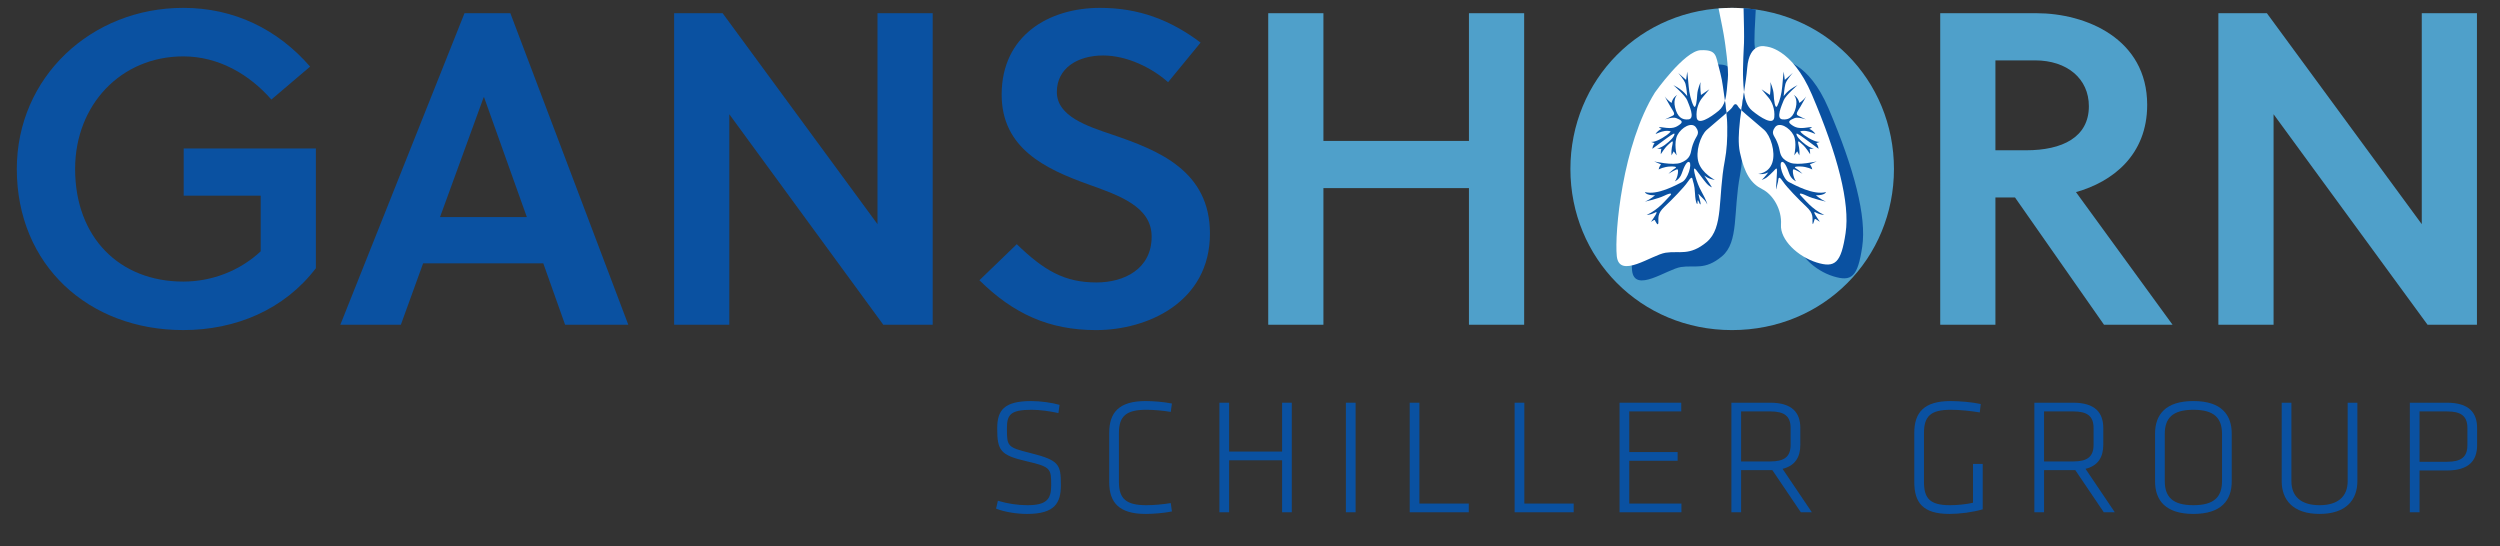<?xml version="1.0" encoding="UTF-8"?> <!-- Generator: Adobe Illustrator 16.0.0, SVG Export Plug-In . SVG Version: 6.00 Build 0) --> <svg xmlns="http://www.w3.org/2000/svg" xmlns:xlink="http://www.w3.org/1999/xlink" version="1.1" id="Ebene_1" x="0px" y="0px" width="636px" height="139px" viewBox="0 0 636 139" xml:space="preserve"><rect x="0" y="0" width="636" height="139" fill="#333333" stroke="none"/> <g> <path fill="#4FA0CA" d="M440.611,2c-23.321,0-41.1,18.342-41.1,40.987c0,22.644,17.778,40.987,41.1,40.987 c23.44,0,41.212-18.344,41.212-40.987C481.823,20.342,464.052,2,440.611,2"></path> <path fill="#0A51A1" d="M46.733,49.781V37.777H80.36v30.457C72.323,78.766,59.981,83.97,46.62,83.97 c-24.117,0-42.344-16.527-42.344-40.985C4.276,19.662,23.181,2,46.62,2c12.909,0,24.003,5.434,32.271,14.945l-9.854,8.379 c-5.547-6.34-13.358-10.981-22.417-10.981c-15.851,0-27.512,12.339-27.512,28.642c0,17.327,11.207,28.649,27.512,28.649 c7.246,0,14.379-2.717,19.7-7.699V49.781H46.733z"></path> <path fill="#0A51A1" d="M118.171,3.36h11.663l30.004,79.253h-16.077l-5.549-15.623h-30.57l-5.662,15.623H86.582L118.171,3.36z M111.946,55.215h22.078l-10.871-30.457h-0.113L111.946,55.215z"></path> <polygon fill="#0A51A1" points="224.71,82.613 185.536,29.06 185.536,82.613 171.495,82.613 171.495,3.36 183.836,3.36 223.237,57.027 223.237,3.36 237.277,3.36 237.277,82.613 "></polygon> <path fill="#0A51A1" d="M280.637,14.114c-6.567,0-11.776,3.283-11.776,9.286c0,6.227,7.813,8.718,14.153,10.868 c11.661,3.964,24.797,9.172,24.797,25.138c0,17.437-15.853,24.569-28.985,24.569c-12.002,0-21.061-4.19-29.664-12.68l9.507-9.173 c6.907,6.681,12.115,9.736,20.27,9.736c7.02,0,14.038-3.396,14.038-11.66c0-7.588-8.04-10.417-16.303-13.362 c-10.646-3.849-21.852-9.057-21.852-22.758c0-15.058,12.001-22.076,25.021-22.076c9.85,0,17.89,3.054,25.589,8.831l-8.267,10.077 C293.092,17.284,286.75,14.114,280.637,14.114"></path> <polygon fill="#4FA0CA" points="373.702,82.613 373.702,47.855 336.678,47.855 336.678,82.613 322.639,82.613 322.639,3.36 336.678,3.36 336.678,35.854 373.702,35.854 373.702,3.36 387.745,3.36 387.745,82.613 "></polygon> <path fill="#4FA0CA" d="M518.052,3.358c12.567,0,28.192,6.454,28.192,23.324c0,12.796-8.831,19.589-18.116,22.191l24.569,33.74 H535.26l-22.644-32.38h-4.981v32.38h-14.041V3.358H518.052z M515.445,38.231c9.173,0,15.965-3.282,15.965-11.21 c0-7.021-5.547-11.66-13.699-11.66h-10.076v22.87H515.445z"></path> <polygon fill="#4FA0CA" points="617.569,82.613 578.396,29.06 578.396,82.613 564.354,82.613 564.354,3.36 576.694,3.36 616.098,57.027 616.098,3.36 630.137,3.36 630.137,82.613 "></polygon> <path fill="#0A51A1" d="M473.744,62.813c1.147-7.661-1.992-19.808-8.568-35.227c-5.158-12.101-11.755-12.257-11.755-12.257 s-4.152-1.251-4.705,5.437c-0.161,1.913-0.48,4.056-0.823,6.249c-0.075,0.458-0.23,1.417-0.415,2.689 c-0.702-0.811-1.153-1.667-1.15-2.526c0.022-3.417,1.394-6.628,0.111-15.015c-0.276-1.809,0.057-6.376,0.223-9.737 c-1.695-0.237-3.432-0.372-5.199-0.405c0.147,1.634,0.374,3.691-0.44,3.76c1.065,4.119,1.428,13.233,0.908,18.227 c-0.003-0.008-0.005-0.02-0.006-0.026c0-0.002-0.002-0.013-0.002-0.013c-0.27-1.32-0.531-2.376-0.716-3.038 c-0.86-3.074-0.539-4.69-4.677-4.518c-4.141,0.171-11.622,10.747-11.622,10.747c-8.274,13.29-10.326,35.699-9.711,41.642 c0.614,5.938,8.925-0.337,12.427-0.87c3.501-0.536,6.094,0.912,10.441-2.724c4.352-3.634,2.818-11.294,4.603-20.672 c0.527-2.748,0.681-5.647,0.628-8.456c0.001-0.025,0.007-0.054,0.007-0.077c0.01-0.529-0.07-1.973-0.072-2.012l-0.006,0.003 c-0.04-0.554-0.095-1.152-0.16-1.763c0.596-0.494,1.259-0.965,1.992-1.393c0,0,0.934,0.49,2.1,1.135 c-0.062,0.478-0.13,0.971-0.195,1.492c-0.001-0.004-0.003-0.004-0.005-0.004c-0.014,0.102-0.077,0.646-0.097,0.822 c-0.005,0.032,0.004,0.062,0,0.093c-0.332,2.943-0.46,5.708-0.008,7.859c0.566,2.709,8.459,10.778,5.662,9.385 c2.76,1.377,5.053,5.184,4.795,9.046c-0.256,3.862,4.298,8.133,9.027,9.609C471.065,71.754,472.597,70.47,473.744,62.813 M444.106,28.079c-0.174-1.295-1.604-1.462-1.87-2.301C442.979,26.835,444.583,27.112,444.106,28.079"></path> <path fill="#FFFFFF" d="M439.411,32.44c0.002-0.023,0.008-0.053,0.008-0.077c0.009-0.527-0.072-1.971-0.075-2.013 c0,0-0.002,0.003-0.004,0.003c-0.194-2.686-0.711-6.264-1.031-8.34c0.007-0.044-0.17-1.197-0.268-1.672l-0.002-0.009v-0.002 c-0.272-1.322-0.531-2.376-0.718-3.04c-0.861-3.075-0.538-4.69-4.68-4.519c-4.138,0.173-11.622,10.747-11.622,10.747 c-8.269,13.289-10.321,35.703-9.709,41.64c0.614,5.942,8.927-0.331,12.428-0.868c3.502-0.536,6.093,0.912,10.441-2.72 c4.35-3.636,2.818-11.296,4.604-20.676C439.309,38.148,439.462,35.248,439.411,32.44"></path> <path fill="#FFFFFF" d="M460.953,24.074c-5.161-12.1-11.756-12.255-11.756-12.255s-4.153-1.251-4.704,5.438 c-0.158,1.913-0.481,4.055-0.823,6.245c-0.141,0.846-0.537,3.33-0.933,6.45c-0.002-0.002-0.004-0.002-0.005-0.002 c-0.014,0.103-0.077,0.646-0.1,0.824c-0.002,0.029,0.005,0.062,0,0.091c-0.328,2.943-0.458,5.706-0.006,7.861 c1.147,5.478,2.9,8.01,5.663,9.385c2.76,1.373,5.052,5.181,4.795,9.044c-0.258,3.862,4.298,8.13,9.027,9.608 c4.729,1.476,6.264,0.195,7.408-7.464C470.668,51.643,467.529,39.494,460.953,24.074"></path> <path fill="#FFFFFF" d="M437.203,2.146c0.612,2.938,1.326,6.492,1.55,8.146c0,0,1.135,7.342,0.796,9.943 c-0.209,1.639-0.207,3.647-0.724,5.358c0.123,0.868,0.302,2.231,0.392,3.146c0.684-0.598,1.215-1.086,1.37-1.302 c0.506-0.689,0.506-0.881,0.914-0.941c0.411,0.06,0.411,0.251,0.912,0.941c0.085,0.118,0.309,0.339,0.585,0.592l0.134-1.006 l0.296-2.004l0.248-1.577c-0.133-1.103-0.168-2.219-0.223-3.208c-0.158-2.737,0.218-9.281,0.218-9.281 c0.062-1.586-0.014-5.364-0.106-8.842C442.591,2.045,441.609,2,440.611,2C439.46,2,438.328,2.058,437.203,2.146"></path> <path fill="#0A51A1" d="M442.691,27.736c0.084,0.088,0.192,0.188,0.304,0.293C442.884,27.923,442.782,27.827,442.691,27.736"></path> <path fill="#0A51A1" d="M459.591,49.778c1.761,0.85,4.941,1.51,4.941,1.51c-1.354-0.536-2.58-1.607-2.58-1.607 c2.389,0.031,2.58-0.818,2.58-0.818c-3.21,0.85-7.93-1.791-9.439-2.548c-1.512-0.753-2.548-4.498-1.904-5.034 c0.646-0.533,1.463,1.323,1.966,2.833c0.505,1.508,1.731,2.013,1.731,2.013c-0.787-1.134-0.944-2.991-0.63-3.052 c0.314-0.062,2.298,1.134,2.298,1.134s-1.07-1.04-1.543-1.292c-0.473-0.253-0.85-0.598,0.944-0.566 c1.792,0.03,3.084,0.756,3.084,0.756c-0.064-0.6-0.598-1.291-0.598-1.291l1.729-0.755c0,0-4.751,1.102-6.733,0.347 c-1.982-0.757-2.453-1.827-2.673-3.021s-0.533-1.982-0.976-2.927c-0.441-0.941-1.322-1.603-0.227-3.082 c1.094-1.479,3.687,0.062,4.693,1.962c1.006,1.904,0.189,5.178,0.189,5.178c0.629-0.878,0.786-1.006,0.786-1.006l0.521,1.006 c0.173-1.633-0.235-2.483-0.301-3.209c-0.062-0.724,0.409-0.156,1.23,0.569c0.814,0.722,1.821,2.357,1.821,2.357 c0-0.914-0.157-1.384-0.157-1.384h1.102c0,0-0.567-0.159-1.287-0.536c-0.726-0.375-2.615-1.888-3.021-2.797 c-0.411-0.916,0.093-0.632,1.918,0.689c1.823,1.322,3.587,2.644,3.587,2.644c-0.062-0.817-0.567-1.447-0.567-1.447l0.911-0.314 c0,0-0.879,0.188-2.862-0.978c-1.98-1.163-2.138-1.698-2.138-1.698c2.045-0.628,4.404,1.26,3.681,0.411 c-0.723-0.85-1.415-1.039-1.415-1.039s1.793-0.693-0.471-0.347c-2.266,0.347-3.116,0-4.187-0.818 c-1.07-0.815,0.128-1.193,0.942-1.572c0.82-0.379,2.958,0.345,2.958,0.345s-1.416-0.628-2.107-1.006 c-0.691-0.376,0-1.164,0.629-2.232c0.629-1.071,1.479-2.645,1.479-2.645c-0.69,1.038-1.744,1.667-1.744,1.667 c-0.301-1.448-1.432-2.042-1.432-2.042s1.1,0.941,0.533,3.239c-0.566,2.295-1.614,3.202-3.43,2.99 c-1.73-0.204-0.125-3.618,0.348-4.847c0.471-1.225,3.524-3.867,3.524-3.867c-2.676,1.351-3.524,2.828-3.524,2.828 s0.156-2.108,0.44-3.144c0.285-1.04,1.887-2.801,1.887-2.801l-2.045,1.794l-0.282-2.108c0,0-0.253,2.17-0.376,3.837 c-0.128,1.667-0.631,3.683-1.229,4.847c-0.599,1.163-0.881-1.543-0.943-2.896c-0.062-1.351-0.849-3.116-0.849-3.116 c0.188,1.479-0.093,3.273-0.093,3.273l-2.143-1.448c0,0,0.977,1.167,1.794,2.141c0.819,0.974,1.657,2.841,1.449,4.98 c-0.212,2.142-3.442,0.127-5.624-1.676c-1.356-1.124-1.857-2.903-2.08-4.719l-0.25,1.574l-0.295,2.006l-0.138,1.008 c1.327,1.236,4.448,3.782,5.806,5.007c1.636,1.48,2.958,5.602,2.076,8.336c-0.883,2.739-3.592,2.877-3.592,2.877 c1.666,0.234,2.595-0.427,2.595-0.427c-0.786,1.102-1.698,1.966-1.698,1.966c1.132-0.472,1.132-0.472,2.171-1.429 c1.336-1.237,1.311-1.476,1.624-1.476c0.315,0-0.324,6.019-0.114,5.217c0.583-2.221,0.46-1.882,0.556-2.481 c0.095-0.596,0.377-0.629,1.259,0.692c0.882,1.322,3.963,4.5,5.851,6.26c1.891,1.763,1.543,2.801,1.574,3.999 c0.03,1.192,0.39-0.414,0.547-0.789c0.157-0.379,1.591,1.039,1.213,0.474c-0.377-0.565-2.013-2.799-0.941-2.202 c0.058,0.032,0.116,0.062,0.173,0.09c1.012,0.509,1.997,0.54,1.997,0.54c-3.115-1.418-5.033-3.999-5.821-4.752 C457.483,49.179,457.831,48.928,459.591,49.778"></path> <path fill="#0A51A1" d="M432.125,41.375c-0.881-2.735,0.44-6.856,2.076-8.336c1.292-1.164,4.177-3.523,5.597-4.817 c-0.175,0.16-0.368,0.332-0.581,0.518c-0.09-0.915-0.271-2.276-0.392-3.147l0,0c-0.299,1.002-0.776,1.904-1.583,2.571 c-2.182,1.803-5.409,3.818-5.62,1.676c-0.21-2.139,0.629-4.006,1.447-4.98c0.816-0.974,1.793-2.141,1.793-2.141l-2.139,1.448 c0,0-0.283-1.794-0.093-3.273c0,0-0.786,1.765-0.854,3.116c-0.061,1.354-0.346,4.06-0.939,2.896 c-0.601-1.164-1.102-3.18-1.229-4.847c-0.127-1.667-0.378-3.837-0.378-3.837l-0.285,2.108l-2.044-1.794 c0,0,1.607,1.762,1.888,2.801c0.281,1.036,0.441,3.144,0.441,3.144s-0.851-1.477-3.525-2.828c0,0,3.053,2.642,3.525,3.867 c0.47,1.229,2.075,4.625,0.346,4.847c-1.732,0.221-2.862-0.695-3.431-2.99c-0.565-2.298,0.535-3.239,0.535-3.239 s-1.133,0.595-1.432,2.042c0,0-1.054-0.629-1.746-1.667c0,0,0.85,1.574,1.479,2.645c0.631,1.068,1.322,1.855,0.631,2.232 c-0.691,0.378-2.109,1.006-2.109,1.006s2.14-0.724,2.957-0.345c0.819,0.379,2.015,0.757,0.946,1.572 c-1.072,0.818-1.921,1.165-4.187,0.818c-2.262-0.347-0.471,0.347-0.471,0.347s-0.692,0.189-1.415,1.039 c-0.726,0.85,1.637-1.039,3.68-0.411c0,0-0.157,0.535-2.14,1.698c-1.983,1.167-2.862,0.978-2.862,0.978l0.912,0.314 c0,0-0.506,0.63-0.566,1.447c0,0,1.764-1.322,3.586-2.644c1.827-1.322,2.329-1.605,1.919-0.689 c-0.407,0.91-2.296,2.422-3.021,2.797c-0.721,0.377-1.288,0.536-1.288,0.536h1.103c0,0-0.158,0.471-0.158,1.384 c0,0,1.005-1.636,1.823-2.357c0.82-0.726,1.291-1.293,1.229-0.569c-0.064,0.726-0.474,1.576-0.301,3.209l0.521-1.006 c0,0,0.157,0.128,0.786,1.006c0,0-0.82-3.274,0.188-5.178c1.006-1.9,3.599-3.441,4.692-1.962c1.097,1.479,0.214,2.141-0.224,3.082 c-0.443,0.945-0.757,1.732-0.978,2.927c-0.22,1.194-0.693,2.265-2.673,3.021c-1.983,0.755-6.734-0.347-6.734-0.347l1.731,0.755 c0,0-0.538,0.691-0.597,1.291c0,0,1.288-0.726,3.081-0.756c1.793-0.031,1.415,0.313,0.943,0.566 c-0.472,0.252-1.54,1.292-1.54,1.292s1.98-1.196,2.297-1.134c0.312,0.062,0.156,1.918-0.631,3.052c0,0,1.227-0.505,1.729-2.013 c0.508-1.51,1.321-3.366,1.97-2.833c0.644,0.536-0.394,4.281-1.905,5.036c-1.508,0.755-6.229,3.396-9.436,2.546 c0,0,0.185,0.85,2.578,0.818c0,0-1.229,1.071-2.578,1.607c0,0,3.175-0.66,4.937-1.51c1.762-0.85,2.107-0.599,1.32,0.156 c-0.786,0.753-2.707,3.333-5.821,4.752c0,0,0.985-0.031,1.998-0.54c0.058-0.029,0.118-0.058,0.175-0.09 c1.068-0.597-0.568,1.637-0.944,2.202c-0.378,0.565,0.727-0.6,0.882-0.221c0.159,0.38,0.849,1.729,0.879,0.536 c0.033-1.197-0.312-2.235,1.574-3.999c1.888-1.76,4.971-4.936,5.852-6.258c0.884-1.324,1.165-1.291,1.26-0.694 c0.095,0.6,0.535,1.322,0.631,3.619c0.092,2.296,0.637,3.132,0.63,2.393c-0.024-1.814,0.501,0.533,0.752,0.347 c0.254-0.19-0.849-3.209-0.376-2.551c0.473,0.662,1.54,1.355,1.952,2.264c0.406,0.916,0.061-0.563-1.293-2.922 c-1.352-2.361-2.17-5.884-1.856-5.884c0.315,0,0.534,0.407,1.635,1.856c1.103,1.446,1.731,2.453,2.865,2.927 c0,0-1.194-1.951-1.984-3.054c0,0,1.07,0.976,2.707,1.132C436.246,45.748,433.007,44.114,432.125,41.375"></path> <path fill="#0A51A1" d="M261.266,130.742c-2.428,0-5.481-0.421-7.868-1.339l0.461-2.011c2.513,0.751,5.064,1.131,7.491,1.131 c4.774,0,6.072-1.426,6.072-4.981c0-4.311-0.043-4.77-6.238-6.194c-6.738-1.547-7.493-2.761-7.493-8.37 c0-4.562,1.674-6.947,8.664-6.947c2.427,0,5.315,0.419,7.198,0.963l-0.293,2.092c-2.05-0.458-4.643-0.838-6.82-0.838 c-5.525,0-6.28,1.338-6.28,4.812c0,4.522,0.126,4.73,5.985,6.197c7.327,1.842,7.744,2.885,7.744,8.156 C269.889,127.979,268.341,130.742,261.266,130.742"></path> <path fill="#0A51A1" d="M284.653,122.619c0,4.354,1.926,5.904,6.991,5.904c1.8,0,4.311-0.211,6.196-0.544l0.292,2.134 c-2.094,0.419-4.688,0.629-6.696,0.629c-6.741,0-9.252-2.889-9.252-8.082v-12.552c0-5.191,2.511-8.078,9.252-8.078 c2.008,0,4.602,0.208,6.696,0.627l-0.292,2.133c-1.885-0.336-4.396-0.543-6.196-0.543c-5.065,0-6.991,1.55-6.991,5.9V122.619z"></path> <polygon fill="#0A51A1" points="326.164,130.321 326.164,117.099 312.687,117.099 312.687,130.321 310.218,130.321 310.218,102.449 312.687,102.449 312.687,114.878 326.164,114.878 326.164,102.449 328.632,102.449 328.632,130.321 "></polygon> <rect x="342.396" y="102.449" fill="#0A51A1" width="2.467" height="27.872"></rect> <polygon fill="#0A51A1" points="361.097,128.104 373.654,128.104 373.654,130.321 358.63,130.321 358.63,102.449 361.097,102.449 "></polygon> <polygon fill="#0A51A1" points="387.79,128.104 400.348,128.104 400.348,130.321 385.321,130.321 385.321,102.449 387.79,102.449 "></polygon> <polygon fill="#0A51A1" points="412.014,102.449 427.708,102.449 427.708,104.662 414.483,104.662 414.483,115.006 426.788,115.006 426.788,117.223 414.483,117.223 414.483,128.104 427.752,128.104 427.752,130.321 412.014,130.321 "></polygon> <path fill="#0A51A1" d="M450.89,119.607h-0.546h-7.406v10.714h-2.471v-27.872h9.877c5.607,0,7.659,2.553,7.659,6.444v4.27 c0,3.054-1.257,5.313-4.521,6.108l7.451,11.05h-2.804L450.89,119.607z M450.385,104.666h-7.447v12.725h7.447 c3.516,0,5.149-1.174,5.149-4.228v-4.27C455.534,105.836,453.9,104.666,450.385,104.666"></path> <path fill="#0A51A1" d="M489.461,122.58c0,4.103,1.382,5.943,6.613,5.943c1.716,0,4.146-0.211,5.861-0.627v-9.879h2.468v11.555 c-2.596,0.749-5.776,1.17-8.495,1.17c-6.78,0-8.916-2.929-8.916-8.123v-12.472c0-5.23,2.469-8.117,9.25-8.117 c2.385,0,5.565,0.29,7.659,0.755l-0.249,2.132c-2.348-0.376-4.982-0.67-7.369-0.67c-5.189,0-6.822,1.675-6.822,5.943V122.58z"></path> <path fill="#0A51A1" d="M527.96,119.607h-0.543h-7.41v10.714h-2.467v-27.872h9.877c5.605,0,7.657,2.553,7.657,6.444v4.27 c0,3.054-1.256,5.313-4.521,6.108l7.451,11.05h-2.805L527.96,119.607z M527.456,104.666h-7.449v12.725h7.449 c3.517,0,5.149-1.174,5.149-4.228v-4.27C532.605,105.836,530.973,104.666,527.456,104.666"></path> <path fill="#0A51A1" d="M558.003,130.742c-7.157,0-9.755-3.516-9.755-8.287v-12.14c0-4.77,2.598-8.289,9.755-8.289 s9.75,3.52,9.75,8.289v12.14C567.753,127.227,565.16,130.742,558.003,130.742 M565.282,122.372v-11.974 c0-3.975-1.921-6.151-7.279-6.151s-7.285,2.177-7.285,6.151v11.974c0,3.975,1.927,6.151,7.285,6.151 S565.282,126.347,565.282,122.372"></path> <path fill="#0A51A1" d="M599.716,102.449v19.962c0,4.73-2.843,8.331-9.626,8.331c-6.78,0-9.626-3.601-9.626-8.331v-19.962h2.47 v19.962c0,3.893,2.469,6.112,7.156,6.112c4.688,0,7.157-2.22,7.157-6.112v-19.962H599.716z"></path> <path fill="#0A51A1" d="M613.06,102.449h9.46c5.607,0,7.658,2.553,7.658,6.444v4.354c0,3.89-2.051,6.442-7.658,6.442h-6.991v10.631 h-2.469V102.449z M622.56,104.666h-7.031v12.808h7.031c3.515,0,5.147-1.175,5.147-4.226v-4.354 C627.707,105.836,626.074,104.666,622.56,104.666"></path> </g> </svg> 